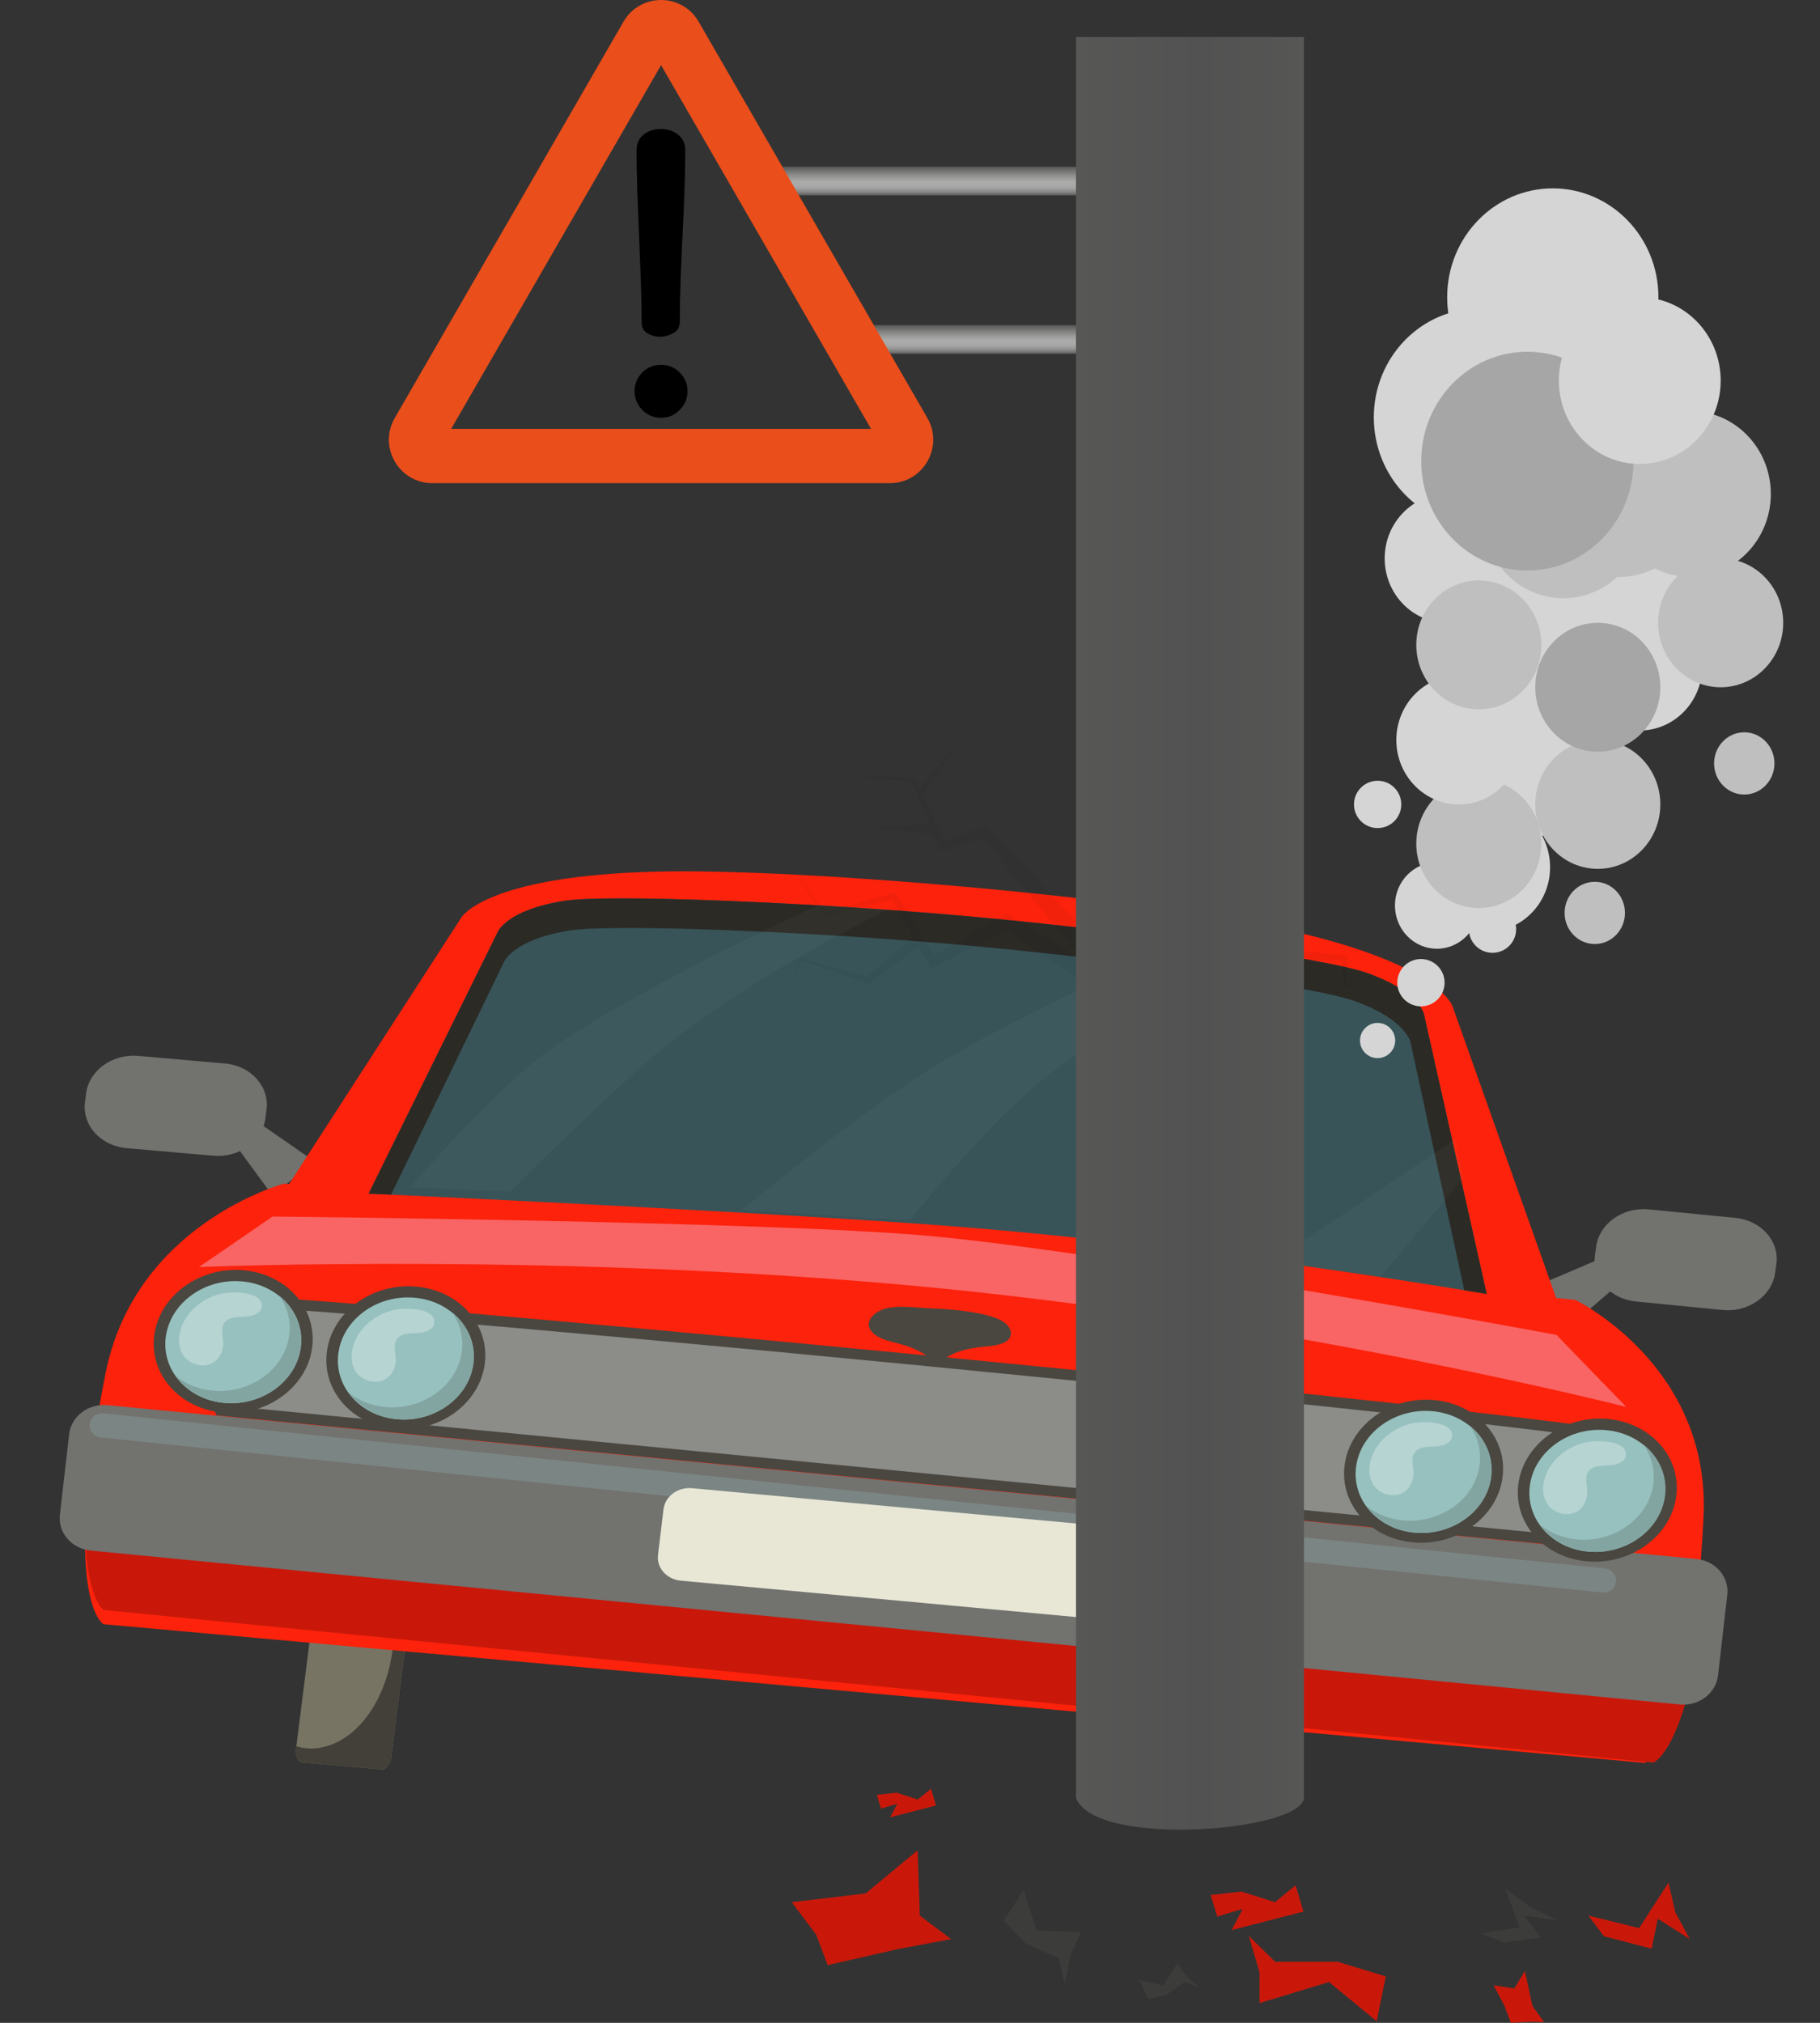 <svg width="117" height="130" viewBox="0 0 117 130" fill="none" xmlns="http://www.w3.org/2000/svg">
<rect x="0" y="0" width="117" height="130" fill="#333333" stroke="none"/>
<path d="M13.713 74.275L8.137 73.787C6.473 73.641 5.276 72.322 5.463 70.84L5.534 70.277C5.721 68.795 7.22 67.712 8.884 67.858L14.46 68.347C16.123 68.493 17.321 69.812 17.135 71.294L17.064 71.857C16.877 73.338 15.376 74.421 13.713 74.275Z" fill="#72726F"/>
<path d="M14.314 72.453L17.539 76.861L20.161 74.599L15.671 71.489L14.314 72.453Z" fill="#72726F"/>
<path d="M105.167 83.642L110.735 84.189C112.396 84.352 113.909 83.286 114.116 81.806L114.195 81.243C114.4 79.764 113.222 78.433 111.559 78.269L105.992 77.723C104.33 77.56 102.817 78.627 102.611 80.106L102.533 80.669C102.326 82.148 103.506 83.48 105.167 83.642Z" fill="#72726F"/>
<path d="M105.19 81.552L100.878 85.266L98.918 82.58L104.121 80.363L105.19 81.552Z" fill="#72726F"/>
<path d="M25.715 104.081L20.691 103.642C20.387 103.616 20.094 103.969 20.035 104.432L19.03 112.386C18.971 112.85 19.171 113.246 19.474 113.272L24.497 113.711C24.801 113.738 25.095 113.385 25.154 112.921L26.159 104.967C26.217 104.504 26.018 104.107 25.715 104.081Z" fill="#777464"/>
<path d="M25.665 104.077L25.452 104.058C25.352 105.103 25.271 106.152 25.026 107.174C24.634 108.813 23.796 110.349 22.651 111.317C21.573 112.23 20.224 112.601 19.05 112.226L19.021 112.456C18.967 112.881 19.193 113.248 19.524 113.277L24.448 113.707C24.779 113.736 25.091 113.416 25.145 112.991L26.168 104.896C26.221 104.473 25.996 104.106 25.665 104.077Z" fill="#424038"/>
<path d="M93.379 64.672C93.379 64.672 92.51 61.783 81.844 59.575C72.648 57.671 51.648 55.787 42.189 56.017C31.217 56.285 29.663 58.956 29.663 58.956L17.634 77.57L59.118 81.291L100.603 85.012L93.379 64.672Z" fill="#FC220B"/>
<path d="M109.512 97.513C109.994 87.741 101.257 83.535 101.257 83.535L59.757 79.802L18.259 76.069C18.259 76.069 8.689 78.627 6.782 88.272C3.912 102.783 6.643 104.38 6.643 104.38L56.185 108.836L105.727 113.293C105.727 113.293 108.788 112.218 109.512 97.513Z" fill="#FC220B"/>
<path d="M105.206 92.584C104.431 91.575 13.322 82.711 12.335 83.549C11.318 84.414 14.161 90.629 14.161 90.629L101.821 99.157C101.821 99.157 106.006 93.626 105.206 92.584Z" fill="#8C8C89"/>
<path d="M101.986 99.488L13.918 90.959L13.834 90.777C13.827 90.761 13.111 89.195 12.529 87.542C11.429 84.415 11.723 83.646 12.101 83.325C12.299 83.157 12.569 82.929 27.193 84.149C35.602 84.851 46.859 85.879 58.89 87.044C70.921 88.209 82.165 89.36 90.547 90.285C105.127 91.893 105.34 92.168 105.495 92.37C105.792 92.757 105.904 93.565 104.12 96.412C103.176 97.917 102.121 99.313 102.11 99.326L101.986 99.488ZM14.419 90.323L101.64 98.771C101.944 98.363 102.756 97.246 103.497 96.065C104.976 93.707 104.973 92.996 104.926 92.821C103.329 92.298 84.123 90.173 58.812 87.722C33.502 85.271 14.237 83.67 12.555 83.875C12.471 84.038 12.307 84.732 13.218 87.321C13.674 88.618 14.216 89.866 14.419 90.323Z" fill="#494740"/>
<path d="M91.562 65.274C91.562 65.274 91.403 63.778 87.86 62.523C85.304 61.617 73.083 59.86 62.229 58.886C51.977 57.966 38.996 57.462 36.274 57.894C32.502 58.493 31.982 59.928 31.982 59.928L23.698 76.709C23.698 76.709 45.747 77.708 59.449 78.674C76.463 79.874 95.573 83.158 95.573 83.158L91.562 65.274Z" fill="#385459"/>
<path d="M32.39 61.844C32.39 61.844 32.903 60.409 36.597 59.802C39.262 59.365 51.967 59.845 61.999 60.745C72.62 61.699 84.576 63.431 87.077 64.332C90.541 65.58 90.694 67.075 90.694 67.075L94.132 82.918C95.06 83.07 95.572 83.158 95.572 83.158L91.561 65.274C91.561 65.274 91.403 63.778 87.86 62.523C85.303 61.617 73.083 59.86 62.229 58.886C51.977 57.966 38.996 57.462 36.273 57.894C32.502 58.493 31.981 59.928 31.981 59.928L23.697 76.709C23.697 76.709 24.217 76.732 25.142 76.775L32.39 61.844Z" fill="#2B2A25"/>
<path d="M12.791 81.428L17.52 78.182C17.52 78.182 49.371 78.496 59.625 79.418C71.73 80.507 100.058 85.789 100.058 85.789L104.548 90.419C104.548 90.419 83.426 85.047 60.208 82.772C36.558 80.455 12.791 81.428 12.791 81.428Z" fill="#F96464"/>
<path d="M5.485 96.508C5.254 102.601 6.664 103.469 6.664 103.469L56.477 108.372L106.291 113.276C106.291 113.276 107.863 112.701 108.999 106.697L5.485 96.508Z" fill="#C9180A"/>
<path d="M107.985 109.539L5.833 99.65C4.605 99.531 3.718 98.502 3.85 97.349L4.444 92.172C4.576 91.02 5.678 90.183 6.906 90.302L109.057 100.191C110.285 100.31 111.172 101.34 111.04 102.492L110.446 107.668C110.314 108.821 109.213 109.658 107.985 109.539Z" fill="#72726F"/>
<g opacity="0.5">
<path opacity="0.5" d="M102.997 102.347L6.486 92.384C6.041 92.338 5.718 91.954 5.764 91.526L5.765 91.522C5.811 91.095 6.208 90.784 6.653 90.83L103.165 100.794C103.609 100.84 103.931 101.224 103.885 101.652L103.884 101.655C103.838 102.084 103.441 102.393 102.997 102.347Z" fill="#97C1BF"/>
</g>
<g opacity="0.2">
<path opacity="0.2" d="M26.385 76.288C26.385 76.288 31.69 70.147 35.133 67.63C40.649 63.598 52.635 58.159 52.635 58.159L57.105 58.431C57.105 58.431 47.282 63.159 41.237 68.542C37.79 71.612 32.781 76.587 32.781 76.587L26.385 76.288Z" fill="#CECDB6"/>
</g>
<g opacity="0.2">
<path opacity="0.2" d="M47.697 77.776C47.697 77.776 54.749 71.838 59.956 68.599C65.163 65.36 75.637 60.67 75.637 60.67L79.091 61.098C79.091 61.098 70.379 66.573 66.695 69.661C63.011 72.748 58.497 78.422 58.497 78.422L47.697 77.776Z" fill="#CECDB6"/>
</g>
<g opacity="0.2">
<path opacity="0.2" d="M81.716 81.056C81.874 81.077 93.537 73.219 93.537 73.219L94.093 75.671L88.764 82.035L81.716 81.056Z" fill="#CECDB6"/>
</g>
<path d="M70.872 104.076L43.765 101.584C42.856 101.5 42.2 100.759 42.3 99.928L42.653 96.996C42.754 96.164 43.572 95.556 44.481 95.64L71.588 98.132C72.498 98.216 73.154 98.959 73.053 99.79L72.7 102.723C72.6 103.554 71.782 104.159 70.872 104.076Z" fill="#E8E7D6"/>
<path d="M14.371 90.787C17.172 91.014 19.722 89.149 20.065 86.621C20.408 84.092 18.415 81.858 15.613 81.631C12.812 81.404 10.262 83.269 9.919 85.798C9.576 88.326 11.569 90.56 14.371 90.787Z" fill="#494740"/>
<path d="M14.458 90.164C16.85 90.358 19.026 88.765 19.319 86.607C19.612 84.448 17.91 82.541 15.519 82.347C13.128 82.153 10.952 83.746 10.659 85.904C10.366 88.063 12.067 89.97 14.458 90.164Z" fill="#97C1BF"/>
<path d="M17.95 83.275C18.468 83.997 18.718 84.886 18.591 85.822C18.298 87.98 16.123 89.571 13.733 89.377C12.8 89.302 11.973 88.964 11.327 88.454C12.002 89.395 13.133 90.053 14.486 90.163C16.875 90.357 19.05 88.765 19.343 86.608C19.521 85.293 18.958 84.072 17.95 83.275Z" fill="#83A5A2"/>
<g opacity="0.55">
<path opacity="0.55" d="M11.633 85.379C11.442 85.977 11.449 86.654 11.825 87.159C12.2 87.666 13.006 87.924 13.614 87.62C14.153 87.351 14.388 86.739 14.346 86.194C14.314 85.769 14.166 85.289 14.468 84.952C14.758 84.628 15.287 84.635 15.741 84.616C16.195 84.597 16.755 84.428 16.82 84.022C16.99 82.967 14.896 82.981 14.214 83.143C13.011 83.431 11.981 84.292 11.633 85.379Z" fill="white"/>
</g>
<path d="M25.467 91.838C28.269 92.065 30.818 90.199 31.161 87.671C31.504 85.142 29.512 82.908 26.71 82.681C23.908 82.454 21.359 84.319 21.016 86.848C20.672 89.376 22.666 91.611 25.467 91.838Z" fill="#494740"/>
<path d="M25.554 91.212C27.945 91.406 30.121 89.813 30.414 87.655C30.707 85.497 29.006 83.59 26.615 83.396C24.223 83.202 22.047 84.794 21.754 86.953C21.461 89.111 23.163 91.018 25.554 91.212Z" fill="#97C1BF"/>
<path d="M29.046 84.326C29.563 85.048 29.812 85.937 29.685 86.874C29.392 89.03 27.218 90.621 24.828 90.427C23.895 90.351 23.068 90.015 22.422 89.505C23.097 90.446 24.228 91.103 25.58 91.213C27.97 91.407 30.145 89.815 30.438 87.658C30.616 86.344 30.053 85.123 29.046 84.326Z" fill="#83A5A2"/>
<g opacity="0.55">
<path opacity="0.55" d="M22.725 86.428C22.533 87.026 22.542 87.702 22.917 88.209C23.292 88.715 24.098 88.973 24.706 88.668C25.246 88.399 25.48 87.787 25.439 87.244C25.407 86.818 25.259 86.338 25.562 86C25.851 85.677 26.38 85.685 26.834 85.665C27.288 85.645 27.847 85.476 27.913 85.071C28.083 84.016 25.989 84.029 25.307 84.192C24.104 84.48 23.073 85.342 22.725 86.428Z" fill="white"/>
</g>
<path d="M96.59 94.961C96.246 97.489 93.696 99.353 90.894 99.126C88.093 98.899 86.099 96.666 86.442 94.138C86.785 91.608 89.335 89.743 92.137 89.971C94.939 90.198 96.933 92.432 96.59 94.961Z" fill="#494740"/>
<path d="M90.979 98.501C93.371 98.695 95.546 97.103 95.839 94.945C96.132 92.788 94.431 90.882 92.04 90.688C89.648 90.494 87.472 92.086 87.179 94.243C86.886 96.4 88.588 98.307 90.979 98.501Z" fill="#97C1BF"/>
<path d="M94.475 91.615C94.991 92.337 95.24 93.225 95.113 94.162C94.82 96.319 92.645 97.909 90.255 97.716C89.323 97.64 88.496 97.304 87.85 96.793C88.524 97.733 89.656 98.391 91.008 98.5C93.398 98.694 95.573 97.103 95.865 94.947C96.044 93.632 95.481 92.412 94.475 91.615Z" fill="#83A5A2"/>
<g opacity="0.55">
<path opacity="0.55" d="M88.152 93.719C87.96 94.317 87.968 94.993 88.343 95.499C88.719 96.005 89.525 96.264 90.133 95.959C90.672 95.69 90.907 95.078 90.865 94.533C90.833 94.108 90.685 93.628 90.987 93.29C91.278 92.968 91.807 92.975 92.261 92.955C92.713 92.936 93.275 92.768 93.339 92.362C93.509 91.306 91.415 91.32 90.734 91.483C89.53 91.771 88.501 92.632 88.152 93.719Z" fill="white"/>
</g>
<path d="M102.063 100.345C104.864 100.572 107.414 98.707 107.757 96.178C108.1 93.65 106.107 91.415 103.305 91.188C100.504 90.961 97.954 92.827 97.611 95.355C97.268 97.884 99.261 100.118 102.063 100.345Z" fill="#494740"/>
<path d="M107.008 96.163C106.715 98.322 104.538 99.914 102.147 99.721C99.757 99.527 98.056 97.619 98.349 95.461C98.641 93.304 100.817 91.712 103.207 91.905C105.599 92.099 107.301 94.006 107.008 96.163Z" fill="#97C1BF"/>
<path d="M105.642 92.832C106.159 93.555 106.409 94.444 106.282 95.381C105.989 97.536 103.814 99.128 101.425 98.934C100.492 98.859 99.665 98.522 99.02 98.01C99.694 98.952 100.826 99.61 102.176 99.719C104.566 99.913 106.742 98.322 107.035 96.165C107.214 94.851 106.651 93.631 105.642 92.832Z" fill="#83A5A2"/>
<g opacity="0.55">
<path opacity="0.55" d="M99.323 94.937C99.131 95.535 99.139 96.211 99.515 96.718C99.89 97.223 100.696 97.482 101.304 97.178C101.843 96.91 102.078 96.296 102.036 95.752C102.005 95.327 101.855 94.847 102.159 94.509C102.448 94.186 102.977 94.194 103.431 94.174C103.885 94.153 104.444 93.986 104.51 93.581C104.68 92.525 102.587 92.538 101.903 92.701C100.7 92.989 99.671 93.851 99.323 94.937Z" fill="white"/>
</g>
<path d="M56.929 84.1C56.261 84.274 55.706 84.797 55.884 85.319C55.991 85.63 56.331 85.873 56.706 86.03C57.081 86.186 57.499 86.27 57.901 86.382C58.888 86.654 59.844 87.134 60.276 87.857C60.716 87.009 62.043 86.654 63.252 86.546C63.878 86.489 64.626 86.419 64.9 85.993C65.104 85.674 64.927 85.267 64.588 85.008C64.252 84.75 63.79 84.611 63.333 84.5C62.117 84.208 60.898 84.125 59.639 84.073C58.762 84.035 57.766 83.88 56.929 84.1Z" fill="#494740"/>
<path d="M70.221 41.86L78.711 42.172L78.732 41.602C78.745 41.256 78.477 40.96 78.133 40.933C75.581 40.739 73.164 40.66 70.863 40.667C70.525 40.668 70.254 40.936 70.242 41.273L70.221 41.86Z" fill="#E94E1B"/>
<g opacity="0.2">
<path opacity="0.2" d="M72.328 62.611L63.425 53.039L61.852 53.62L60.748 54.041L59.342 51.117L61.52 47.858L59.11 50.638L58.782 49.954L54.35 49.893L58.605 50.212L58.884 50.897L58.878 50.905L58.892 50.915L59.738 52.99L55.707 53.135L60.014 53.668L60.446 54.727L62.058 54.226C62.498 54.091 63.058 53.917 63.199 53.885L69.57 61.634L64.72 58.697L60.083 61.387L57.537 57.359L53.064 58.664L50.962 55.87L52.99 58.868L57.344 57.832L58.687 60.217L55.731 62.768L51.416 61.557L50.703 63.435L51.489 61.714L55.822 63.242L59.031 60.823L59.843 62.265L64.683 59.773L74.07 66.124L74.885 64.852L71.861 63.02L72.328 62.611Z" fill="black"/>
<path opacity="0.2" d="M86.52 63.218L86.568 62.456L86.619 61.417L80.089 60.811L80.044 61.683L86.292 61.723L86.307 62.011L86.321 62.453L86.346 63.459L88.306 62.69L86.52 63.218Z" fill="black"/>
</g>
<path d="M69.174 10.71H49.937V12.561H69.174V10.71Z" fill="url(#paint0_linear)"/>
<path d="M69.171 20.893H53.547V22.745H69.171V20.893Z" fill="url(#paint1_linear)"/>
<path d="M83.825 115.549C83.662 117.692 70.436 118.783 69.172 115.549V2.377H83.825V115.549Z" fill="url(#paint2_linear)"/>
<path d="M42.498 4.188L55.994 27.563H29.003L42.498 4.188ZM42.498 0C41.558 0 40.618 0.466 40.081 1.396L25.376 26.864C24.303 28.725 25.645 31.051 27.793 31.051H57.202C59.35 31.051 60.692 28.725 59.618 26.864L44.914 1.396C44.378 0.466 43.438 0 42.498 0Z" fill="#E94E1B"/>
<path d="M42.498 23.445C42.966 23.445 43.366 23.612 43.7 23.946C44.035 24.279 44.201 24.681 44.201 25.147C44.201 25.599 44.035 25.995 43.7 26.338C43.366 26.68 42.965 26.851 42.498 26.851C42.013 26.851 41.609 26.68 41.282 26.338C40.956 25.995 40.794 25.599 40.794 25.147C40.794 24.681 40.957 24.279 41.282 23.946C41.609 23.612 42.013 23.445 42.498 23.445ZM44.051 9.666C44.051 10.502 44.035 11.386 44.001 12.321C43.968 13.257 43.926 14.209 43.876 15.178C43.827 16.147 43.784 17.103 43.752 18.046C43.718 18.99 43.701 19.871 43.701 20.689C43.701 21.023 43.559 21.265 43.275 21.415C42.991 21.566 42.724 21.641 42.474 21.641C42.139 21.641 41.851 21.566 41.609 21.415C41.366 21.265 41.247 21.023 41.247 20.689C41.247 19.87 41.229 18.989 41.196 18.046C41.162 17.103 41.126 16.147 41.084 15.178C41.043 14.209 41.005 13.257 40.971 12.321C40.938 11.386 40.922 10.502 40.922 9.666C40.922 9.232 41.072 8.894 41.372 8.652C41.673 8.41 42.041 8.289 42.476 8.289C42.911 8.289 43.281 8.41 43.59 8.652C43.896 8.894 44.051 9.232 44.051 9.666Z" fill="black"/>
<path d="M91.346 64.674C92.186 64.674 92.866 63.993 92.866 63.153C92.866 62.313 92.186 61.633 91.346 61.633C90.506 61.633 89.826 62.313 89.826 63.153C89.826 63.993 90.506 64.674 91.346 64.674Z" fill="#D5D5D5"/>
<path d="M88.562 53.217C89.402 53.217 90.082 52.537 90.082 51.697C90.082 50.857 89.402 50.176 88.562 50.176C87.722 50.176 87.042 50.857 87.042 51.697C87.042 52.537 87.722 53.217 88.562 53.217Z" fill="#D5D5D5"/>
<path d="M88.56 68.001C89.185 68.001 89.691 67.495 89.691 66.87C89.691 66.246 89.185 65.739 88.56 65.739C87.935 65.739 87.429 66.246 87.429 66.87C87.429 67.495 87.935 68.001 88.56 68.001Z" fill="#D5D5D5"/>
<path d="M95.946 61.234C96.785 61.234 97.466 60.554 97.466 59.715C97.466 58.875 96.785 58.195 95.946 58.195C95.107 58.195 94.427 58.875 94.427 59.715C94.427 60.554 95.107 61.234 95.946 61.234Z" fill="#D5D5D5"/>
<path d="M97.467 54.216C99.194 54.216 100.595 52.816 100.595 51.088C100.595 49.361 99.194 47.96 97.467 47.96C95.739 47.96 94.339 49.361 94.339 51.088C94.339 52.816 95.739 54.216 97.467 54.216Z" fill="#D5D5D5"/>
<path d="M92.372 60.972C93.862 60.972 95.069 59.728 95.069 58.194C95.069 56.66 93.862 55.416 92.372 55.416C90.883 55.416 89.675 56.66 89.675 58.194C89.675 59.728 90.883 60.972 92.372 60.972Z" fill="#D5D5D5"/>
<path d="M108.111 36.519C109.6 36.519 110.808 35.275 110.808 33.741C110.808 32.206 109.6 30.963 108.111 30.963C106.621 30.963 105.414 32.206 105.414 33.741C105.414 35.275 106.621 36.519 108.111 36.519Z" fill="#D5D5D5"/>
<path d="M97.802 41.443C99.292 41.443 100.499 40.2 100.499 38.665C100.499 37.131 99.292 35.887 97.802 35.887C96.312 35.887 95.105 37.131 95.105 38.665C95.105 40.2 96.312 41.443 97.802 41.443Z" fill="#D5D5D5"/>
<path d="M101.393 51.086C102.883 51.086 104.09 49.843 104.09 48.308C104.09 46.774 102.883 45.53 101.393 45.53C99.904 45.53 98.696 46.774 98.696 48.308C98.696 49.843 99.904 51.086 101.393 51.086Z" fill="#D5D5D5"/>
<path d="M95.629 59.875C97.849 59.875 99.648 58.021 99.648 55.734C99.648 53.447 97.849 51.593 95.629 51.593C93.409 51.593 91.609 53.447 91.609 55.734C91.609 58.021 93.409 59.875 95.629 59.875Z" fill="#D5D5D5"/>
<path d="M106.735 44.168C108.956 44.168 110.756 42.314 110.756 40.026C110.756 37.739 108.956 35.885 106.735 35.885C104.515 35.885 102.715 37.739 102.715 40.026C102.715 42.314 104.515 44.168 106.735 44.168Z" fill="#D5D5D5"/>
<path d="M104.093 44.168C106.313 44.168 108.112 42.314 108.112 40.026C108.112 37.739 106.313 35.885 104.093 35.885C101.873 35.885 100.073 37.739 100.073 40.026C100.073 42.314 101.873 44.168 104.093 44.168Z" fill="#D5D5D5"/>
<path d="M105.413 46.946C107.633 46.946 109.432 45.092 109.432 42.805C109.432 40.518 107.633 38.664 105.413 38.664C103.193 38.664 101.394 40.518 101.394 42.805C101.394 45.092 103.193 46.946 105.413 46.946Z" fill="#D5D5D5"/>
<path d="M95.067 58.357C97.288 58.357 99.088 56.503 99.088 54.216C99.088 51.929 97.288 50.075 95.067 50.075C92.847 50.075 91.047 51.929 91.047 54.216C91.047 56.503 92.847 58.357 95.067 58.357Z" fill="#BFBFBF"/>
<path d="M112.131 51.062C113.203 51.062 114.071 50.166 114.071 49.062C114.071 47.958 113.203 47.062 112.131 47.062C111.059 47.062 110.191 47.958 110.191 49.062C110.191 50.166 111.059 51.062 112.131 51.062Z" fill="#BFBFBF"/>
<path d="M102.522 60.669C103.593 60.669 104.462 59.774 104.462 58.67C104.462 57.565 103.593 56.67 102.522 56.67C101.45 56.67 100.581 57.565 100.581 58.67C100.581 59.774 101.45 60.669 102.522 60.669Z" fill="#BFBFBF"/>
<path d="M93.034 40.027C95.254 40.027 97.054 38.173 97.054 35.886C97.054 33.599 95.254 31.744 93.034 31.744C90.814 31.744 89.015 33.599 89.015 35.886C89.015 38.173 90.814 40.027 93.034 40.027Z" fill="#D5D5D5"/>
<path d="M95.106 33.817C98.856 33.817 101.896 30.685 101.896 26.822C101.896 22.959 98.856 19.827 95.106 19.827C91.357 19.827 88.317 22.959 88.317 26.822C88.317 30.685 91.357 33.817 95.106 33.817Z" fill="#D5D5D5"/>
<path d="M99.822 26.098C103.572 26.098 106.612 22.966 106.612 19.102C106.612 15.238 103.572 12.106 99.822 12.106C96.072 12.106 93.032 15.238 93.032 19.102C93.032 22.966 96.072 26.098 99.822 26.098Z" fill="#D5D5D5"/>
<path d="M98.19 48.309C100.41 48.309 102.21 46.455 102.21 44.168C102.21 41.88 100.41 40.026 98.19 40.026C95.969 40.026 94.169 41.88 94.169 44.168C94.169 46.455 95.969 48.309 98.19 48.309Z" fill="#D5D5D5"/>
<path d="M101.392 46.946C103.612 46.946 105.412 45.092 105.412 42.805C105.412 40.518 103.612 38.664 101.392 38.664C99.172 38.664 97.373 40.518 97.373 42.805C97.373 45.092 99.172 46.946 101.392 46.946Z" fill="#D5D5D5"/>
<path d="M108.664 37.076C111.522 37.076 113.839 34.69 113.839 31.746C113.839 28.802 111.522 26.415 108.664 26.415C105.805 26.415 103.488 28.802 103.488 31.746C103.488 34.69 105.805 37.076 108.664 37.076Z" fill="#BFBFBF"/>
<path d="M104.093 37.076C106.951 37.076 109.268 34.69 109.268 31.746C109.268 28.802 106.951 26.415 104.093 26.415C101.234 26.415 98.917 28.802 98.917 31.746C98.917 34.69 101.234 37.076 104.093 37.076Z" fill="#BFBFBF"/>
<path d="M100.501 38.446C103.359 38.446 105.676 36.059 105.676 33.114C105.676 30.169 103.359 27.782 100.501 27.782C97.642 27.782 95.325 30.169 95.325 33.114C95.325 36.059 97.642 38.446 100.501 38.446Z" fill="#BFBFBF"/>
<path d="M98.188 36.663C101.956 36.663 105.011 33.517 105.011 29.635C105.011 25.753 101.956 22.606 98.188 22.606C94.419 22.606 91.365 25.753 91.365 29.635C91.365 33.517 94.419 36.663 98.188 36.663Z" fill="#A6A6A6"/>
<path d="M105.414 29.819C108.287 29.819 110.615 27.42 110.615 24.461C110.615 21.501 108.287 19.102 105.414 19.102C102.542 19.102 100.213 21.501 100.213 24.461C100.213 27.42 102.542 29.819 105.414 29.819Z" fill="#D5D5D5"/>
<path d="M102.715 55.838C104.935 55.838 106.735 53.984 106.735 51.697C106.735 49.41 104.935 47.555 102.715 47.555C100.496 47.555 98.696 49.41 98.696 51.697C98.696 53.984 100.496 55.838 102.715 55.838Z" fill="#BFBFBF"/>
<path d="M110.615 44.168C112.835 44.168 114.635 42.314 114.635 40.026C114.635 37.739 112.835 35.885 110.615 35.885C108.394 35.885 106.594 37.739 106.594 40.026C106.594 42.314 108.394 44.168 110.615 44.168Z" fill="#BFBFBF"/>
<path d="M102.715 48.309C104.935 48.309 106.735 46.455 106.735 44.168C106.735 41.88 104.935 40.026 102.715 40.026C100.496 40.026 98.696 41.88 98.696 44.168C98.696 46.455 100.496 48.309 102.715 48.309Z" fill="#A6A6A6"/>
<path d="M93.783 51.698C96.003 51.698 97.803 49.844 97.803 47.557C97.803 45.27 96.003 43.416 93.783 43.416C91.564 43.416 89.764 45.27 89.764 47.557C89.764 49.844 91.564 51.698 93.783 51.698Z" fill="#D5D5D5"/>
<path d="M95.067 45.585C97.288 45.585 99.088 43.731 99.088 41.444C99.088 39.157 97.288 37.303 95.067 37.303C92.847 37.303 91.047 39.157 91.047 41.444C91.047 43.731 92.847 45.585 95.067 45.585Z" fill="#BFBFBF"/>
<path d="M53.208 126.291L57.73 125.259L61.145 124.62L59.131 123.111L58.99 118.912L55.645 121.684L50.898 122.246L52.468 124.331L53.208 126.291Z" fill="#C9180A"/>
<path d="M97.126 130L98.339 129.929L99.27 129.953L98.519 128.93L98.029 126.666L97.347 127.793L96.017 127.585L96.701 128.87L97.126 130Z" fill="#C9180A"/>
<path d="M106.177 125.234L106.574 123.312L108.632 124.62L107.697 122.889L107.26 120.988L105.371 123.913L102.111 123.109L103.109 124.435L106.177 125.234Z" fill="#C9180A"/>
<path d="M99.062 124.511L97.97 123.118L100.083 123.406L98.34 122.519L96.772 121.375L97.677 123.859L95.206 124.247L96.708 124.847L99.062 124.511Z" fill="#3C3C3B"/>
<path d="M79.889 122.674L79.176 124.04L83.794 122.849L83.287 121.163L81.961 122.245L79.804 121.563L77.831 121.782L78.249 123.169L79.889 122.674Z" fill="#C9180A"/>
<path d="M57.68 115.92L57.225 116.793L60.174 116.03L59.85 114.954L59.003 115.645L57.627 115.21L56.367 115.351L56.634 116.235L57.68 115.92Z" fill="#C9180A"/>
<path d="M80.971 128.73L85.437 127.378L88.499 129.896L89.088 127.015L85.989 126.077H81.97L80.282 124.411L80.971 126.763V128.73Z" fill="#C9180A"/>
<path d="M69.496 124.167L66.628 124.061L65.805 121.466L64.529 123.431L65.897 124.878L68.074 125.864L68.436 127.498L68.843 125.607L69.496 124.167Z" fill="#3C3C3B"/>
<path d="M75.685 126.177L74.781 127.593L73.228 127.241L73.841 128.466L74.977 128.204L76.12 127.398L77.052 127.699L76.219 126.933L75.685 126.177Z" fill="#3C3C3B"/>
<defs>
<linearGradient id="paint0_linear" x1="59.555" y1="12.561" x2="59.555" y2="10.71" gradientUnits="userSpaceOnUse">
<stop stop-color="#575756"/>
<stop offset="0.014" stop-color="#5D5D5D"/>
<stop offset="0.083" stop-color="#7A7A79"/>
<stop offset="0.158" stop-color="#8F8F8F"/>
<stop offset="0.239" stop-color="#9F9F9F"/>
<stop offset="0.332" stop-color="#A8A8A8"/>
<stop offset="0.462" stop-color="#ABABAB"/>
<stop offset="0.574" stop-color="#A0A09F"/>
<stop offset="0.773" stop-color="#818180"/>
<stop offset="1" stop-color="#575756"/>
</linearGradient>
<linearGradient id="paint1_linear" x1="61.359" y1="22.745" x2="61.359" y2="20.893" gradientUnits="userSpaceOnUse">
<stop stop-color="#575756"/>
<stop offset="0.014" stop-color="#5D5D5D"/>
<stop offset="0.083" stop-color="#7A7A79"/>
<stop offset="0.158" stop-color="#8F8F8F"/>
<stop offset="0.239" stop-color="#9F9F9F"/>
<stop offset="0.332" stop-color="#A8A8A8"/>
<stop offset="0.462" stop-color="#ABABAB"/>
<stop offset="0.574" stop-color="#A0A09F"/>
<stop offset="0.773" stop-color="#818180"/>
<stop offset="1" stop-color="#575756"/>
</linearGradient>
<linearGradient id="paint2_linear" x1="69.172" y1="59.981" x2="83.825" y2="59.981" gradientUnits="userSpaceOnUse">
<stop stop-color="#575756"/>
<stop offset="0.538" stop-color="#525252"/>
<stop offset="0.914" stop-color="#555554"/>
<stop offset="1" stop-color="#575756"/>
</linearGradient>
</defs>
</svg>
